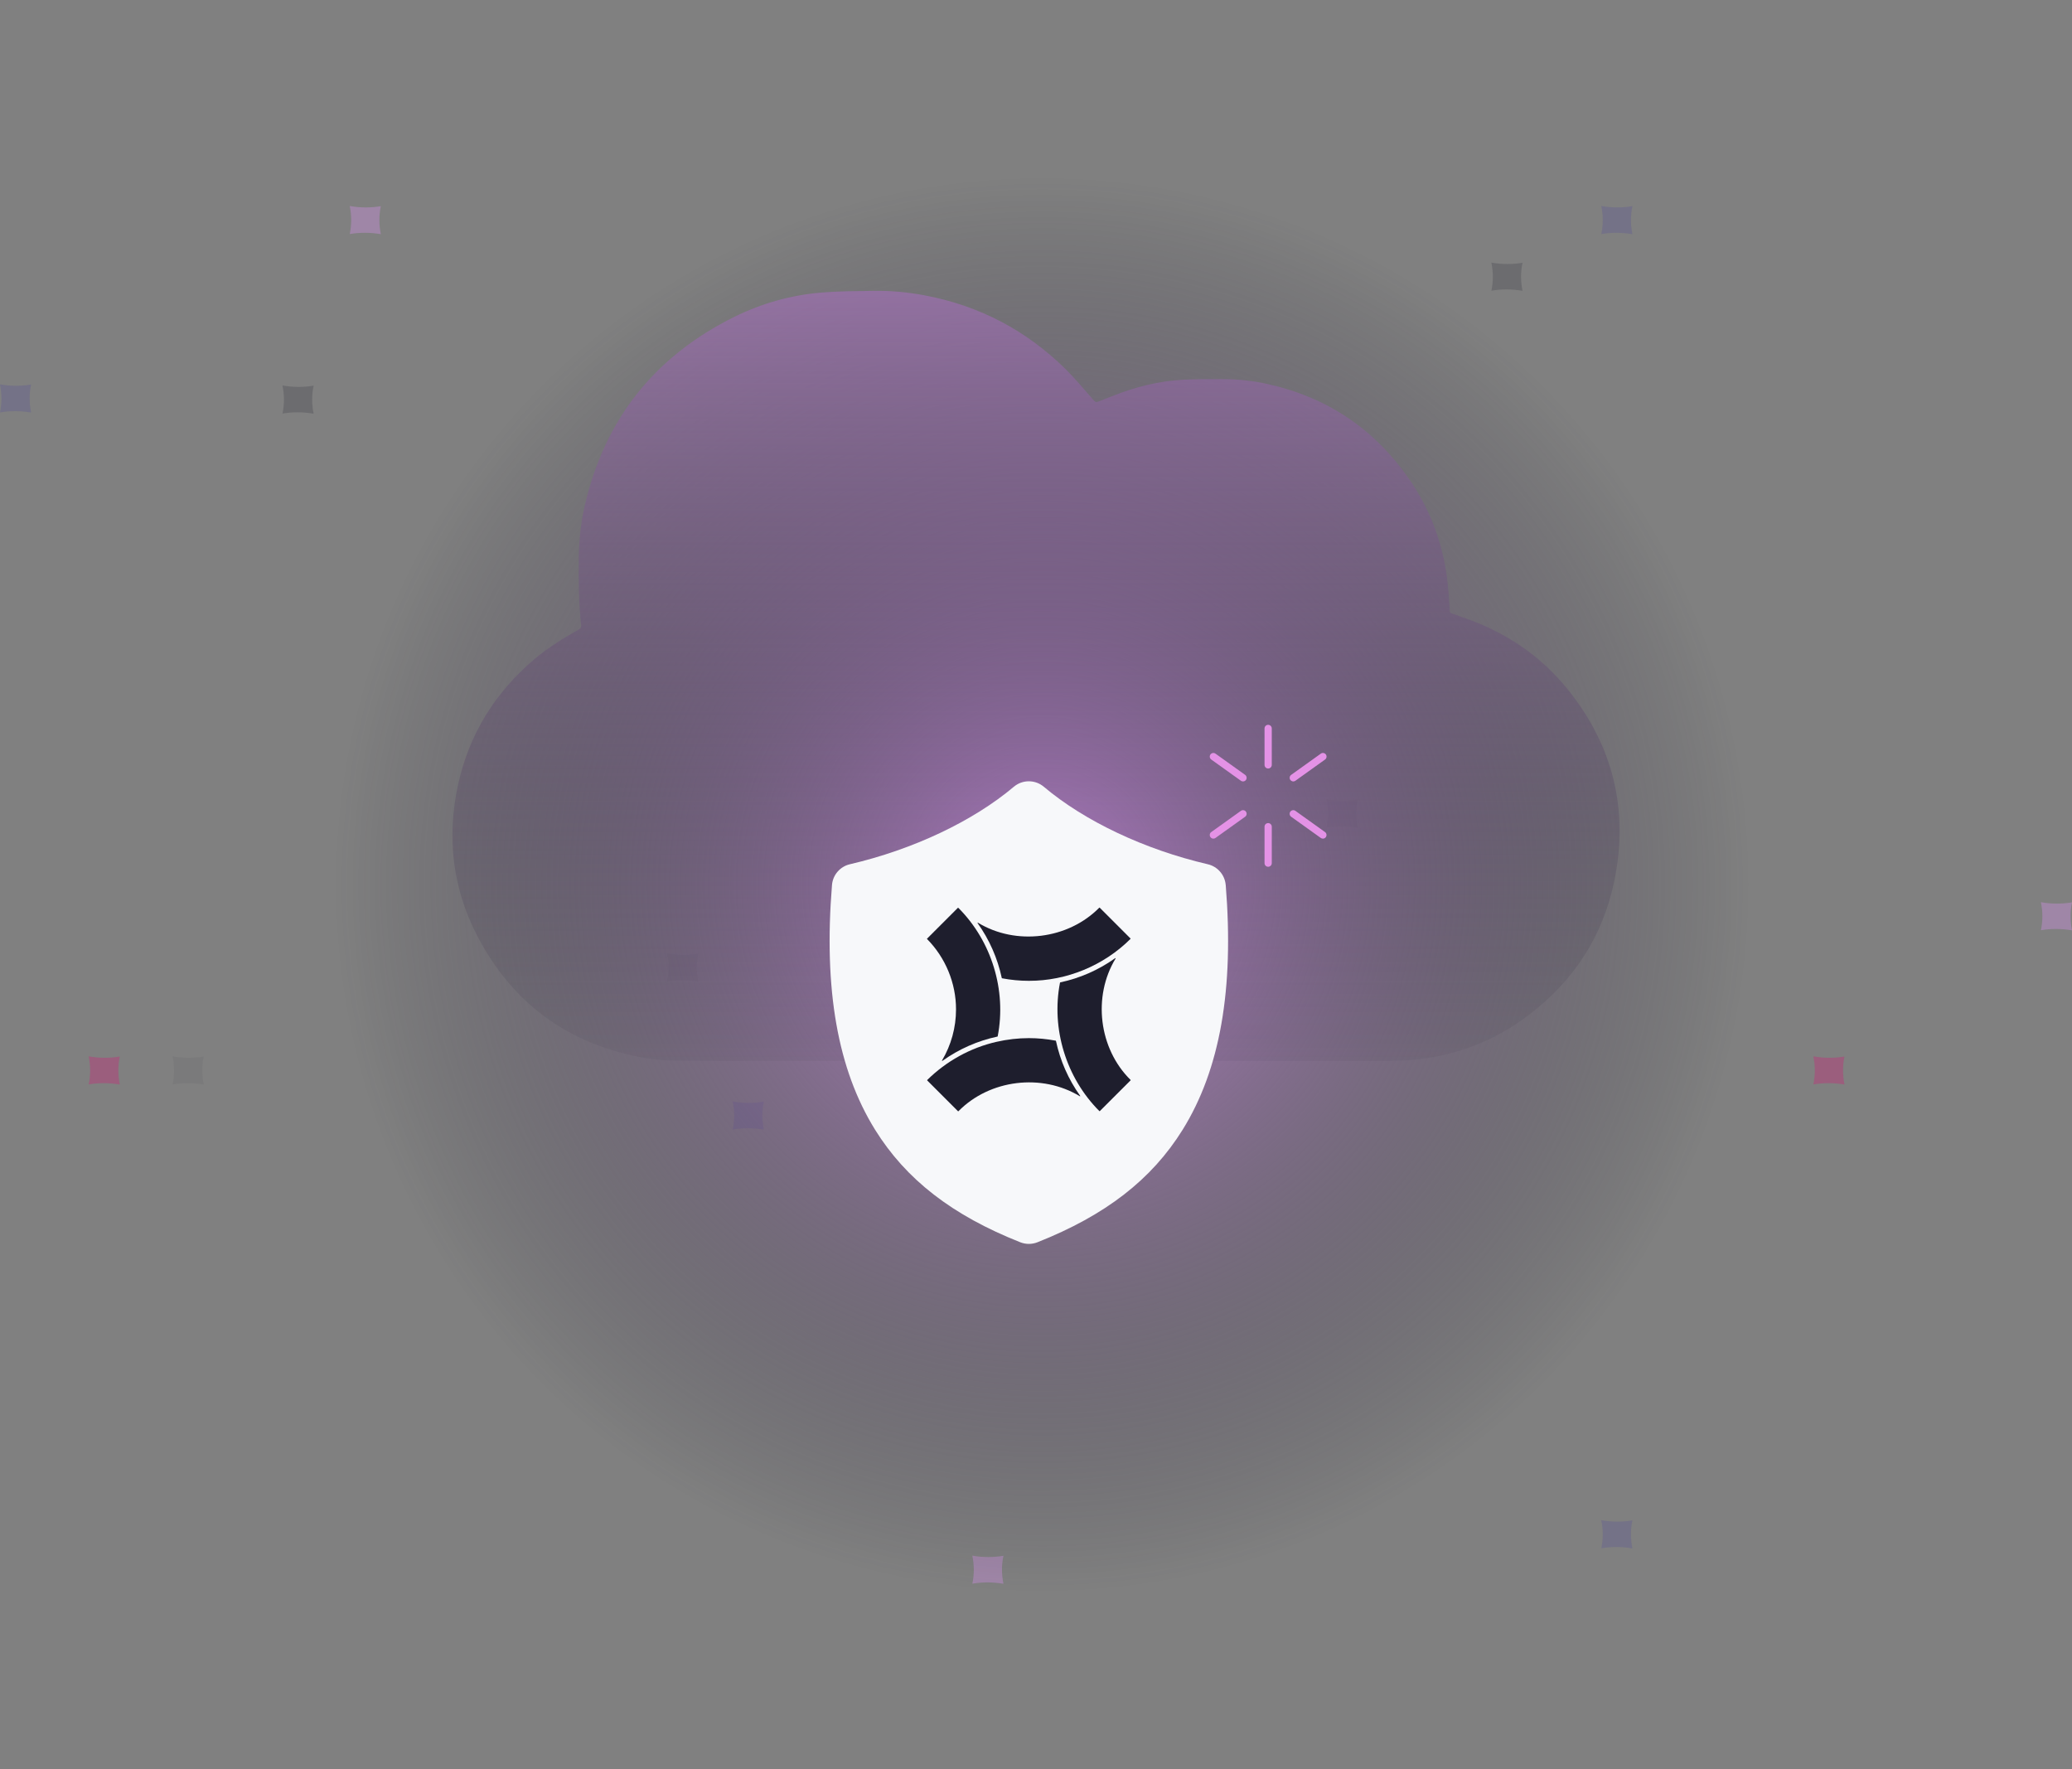 <?xml version="1.0" encoding="UTF-8"?> <svg xmlns="http://www.w3.org/2000/svg" xmlns:xlink="http://www.w3.org/1999/xlink" id="Layer_2" data-name="Layer 2" viewBox="0 0 806.92 688.83"><rect x="0" y="0" width="806.92" height="688.83" fill="#808080" stroke="none"/><defs><style> .cls-1 { fill: #e492e6; } .cls-2 { fill: url(#radial-gradient); } .cls-3 { fill: url(#linear-gradient); } .cls-4 { opacity: .13; } .cls-4, .cls-5, .cls-6 { fill: #1e1e2d; } .cls-5 { opacity: .5; } .cls-7 { fill: #c22c77; } .cls-8 { fill: #f7f8fa; } .cls-9 { opacity: .41; } .cls-10 { fill: #635d90; } .cls-11 { fill: #cc8ee0; } </style><radialGradient id="radial-gradient" cx="405.88" cy="344.42" fx="405.88" fy="344.42" r="344.42" gradientUnits="userSpaceOnUse"><stop offset="0" stop-color="#cc8ee0"></stop><stop offset=".8" stop-color="#1e1e2d" stop-opacity="0"></stop></radialGradient><linearGradient id="linear-gradient" x1="403.46" y1="438.57" x2="403.46" y2="-7.36" gradientUnits="userSpaceOnUse"><stop offset="0" stop-color="#1e1e2d" stop-opacity="0"></stop><stop offset="1" stop-color="#cc8ee0"></stop></linearGradient></defs><g id="smarter_recovery_white" data-name="smarter recovery white"><g class="cls-9"><path class="cls-7" d="M46.61,422.27c-2.08-.35-4.17-.53-6.19-.53h-.03c-1.98,0-3.93.17-5.84.49v-.02c.37-1.8.56-3.61.56-5.39,0-1.87-.2-3.71-.58-5.51h.04c2.08.37,4.18.55,6.24.55s3.93-.17,5.84-.49v.03c-.39,1.86-.58,3.68-.56,5.4,0,1.85.2,3.68.57,5.47h-.04s0,0,0,0Z"></path><path class="cls-4" d="M79.29,422.27c-2.08-.35-4.17-.53-6.19-.53h-.03c-1.98,0-3.93.17-5.84.49v-.02c.37-1.8.56-3.61.56-5.39,0-1.87-.2-3.71-.58-5.51h.04c2.08.37,4.18.55,6.24.55s3.93-.17,5.84-.49v.03c-.39,1.86-.58,3.68-.56,5.4,0,1.85.2,3.68.57,5.47h-.04s0,0,0,0Z"></path><path class="cls-7" d="M718.27,422.27c-2.08-.35-4.17-.53-6.19-.53h-.03c-1.98,0-3.93.17-5.84.49v-.02c.37-1.8.56-3.61.56-5.39,0-1.87-.2-3.71-.58-5.51h.04c2.08.37,4.18.55,6.24.55s3.93-.17,5.84-.49v.03c-.39,1.86-.58,3.68-.56,5.4,0,1.85.2,3.68.57,5.47h-.04s0,0,0,0Z"></path><path class="cls-10" d="M635.68,602.88c-2.08-.35-4.17-.53-6.19-.53h-.03c-1.98,0-3.93.17-5.84.49v-.02c.37-1.8.56-3.61.56-5.39,0-1.87-.2-3.71-.58-5.51h.04c2.08.37,4.18.55,6.24.55s3.93-.17,5.84-.49v.03c-.39,1.86-.58,3.68-.56,5.4,0,1.85.2,3.68.57,5.47h-.04s0,0,0,0Z"></path><path class="cls-4" d="M271.89,382.25c-2.08-.35-4.17-.53-6.19-.53h-.03c-1.98,0-3.93.17-5.84.49v-.02c.37-1.8.56-3.61.56-5.39,0-1.87-.2-3.71-.58-5.51h.04c2.08.37,4.18.55,6.24.55s3.93-.17,5.84-.49v.03c-.39,1.86-.58,3.68-.56,5.4,0,1.85.2,3.68.57,5.47h-.04s0,0,0,0Z"></path><path class="cls-10" d="M12.07,160.62c-2.08-.35-4.17-.53-6.19-.53h-.03c-1.98,0-3.93.17-5.84.49v-.02c.37-1.8.56-3.61.56-5.39,0-1.87-.2-3.71-.58-5.51h.04c2.08.37,4.18.55,6.24.55s3.93-.17,5.84-.49v.03c-.39,1.86-.58,3.68-.56,5.4,0,1.85.2,3.68.57,5.47h-.04s0,0,0,0Z"></path><path class="cls-11" d="M806.88,362.24c-2.08-.35-4.17-.53-6.19-.53h-.03c-1.98,0-3.93.17-5.84.49v-.02c.37-1.8.56-3.61.56-5.39,0-1.87-.2-3.71-.58-5.51h.04c2.08.37,4.18.55,6.24.55s3.93-.17,5.84-.49v.03c-.39,1.86-.58,3.68-.56,5.4,0,1.85.2,3.68.57,5.47h-.04s0,0,0,0Z"></path><path class="cls-11" d="M390.74,616.67c-2.08-.35-4.17-.53-6.19-.53h-.03c-1.98,0-3.93.17-5.84.49v-.02c.37-1.8.56-3.61.56-5.39,0-1.87-.2-3.71-.58-5.51h.04c2.08.37,4.18.55,6.24.55s3.93-.17,5.84-.49v.03c-.39,1.86-.58,3.68-.56,5.4,0,1.85.2,3.68.57,5.47h-.04s0,0,0,0Z"></path><path class="cls-4" d="M528.68,322.22c-2.08-.35-4.17-.53-6.19-.53h-.03c-1.98,0-3.93.17-5.84.49v-.02c.37-1.8.56-3.61.56-5.39,0-1.87-.2-3.71-.58-5.51h.04c2.08.37,4.18.55,6.24.55s3.93-.17,5.84-.49v.03c-.39,1.86-.58,3.68-.56,5.4,0,1.85.2,3.68.57,5.47h-.04s0,0,0,0Z"></path><path class="cls-5" d="M592.88,113.22c-2.08-.35-4.17-.53-6.19-.53h-.03c-1.98,0-3.93.17-5.84.49v-.02c.37-1.8.56-3.61.56-5.39,0-1.87-.2-3.71-.58-5.51h.04c2.08.37,4.18.55,6.24.55s3.93-.17,5.84-.49v.03c-.39,1.86-.58,3.68-.56,5.4,0,1.85.2,3.68.57,5.47h-.04s0,0,0,0Z"></path><path class="cls-10" d="M297.42,439.84c-2.08-.35-4.17-.53-6.19-.53h-.03c-1.98,0-3.93.17-5.84.49v-.02c.37-1.8.56-3.61.56-5.39,0-1.87-.2-3.71-.58-5.51h.04c2.08.37,4.18.55,6.24.55s3.93-.17,5.84-.49v.03c-.39,1.86-.58,3.68-.56,5.4,0,1.85.2,3.68.57,5.47h-.04s0,0,0,0Z"></path><path class="cls-11" d="M148.27,91.17c-2.08-.35-4.17-.53-6.19-.53h-.03c-1.98,0-3.93.17-5.84.49v-.02c.37-1.8.56-3.61.56-5.39,0-1.87-.2-3.71-.58-5.51h.04c2.08.37,4.18.55,6.24.55s3.93-.17,5.84-.49v.03c-.39,1.86-.58,3.68-.56,5.4,0,1.85.2,3.68.57,5.47h-.04s0,0,0,0Z"></path><path class="cls-5" d="M122.09,161.06c-2.08-.35-4.17-.53-6.19-.53h-.03c-1.98,0-3.93.17-5.84.49v-.02c.37-1.8.56-3.61.56-5.39,0-1.87-.2-3.71-.58-5.51h.04c2.08.37,4.18.55,6.24.55s3.93-.17,5.84-.49v.03c-.39,1.86-.58,3.68-.56,5.4,0,1.85.2,3.68.57,5.47h-.04s0,0,0,0Z"></path><path class="cls-10" d="M635.68,91.17c-2.08-.35-4.17-.53-6.19-.53h-.03c-1.98,0-3.93.17-5.84.49v-.02c.37-1.8.56-3.61.56-5.39,0-1.87-.2-3.71-.58-5.51h.04c2.08.37,4.18.55,6.24.55s3.93-.17,5.84-.49v.03c-.39,1.86-.58,3.68-.56,5.4,0,1.85.2,3.68.57,5.47h-.04s0,0,0,0Z"></path></g><circle class="cls-2" cx="405.88" cy="344.42" r="344.42"></circle><g><path class="cls-3" d="M628.68,342.97c-4.42,21.54-15.81,38.94-33.3,52.23-14.59,11.08-31.15,16.93-49.46,17.75-1.14.05-2.27,0-3.42,0v.11h-198.43c-26.44,0-52.88.07-79.32-.06-5.09-.02-10.26-.39-15.25-1.34-28.86-5.52-50.26-21.38-63.73-47.45-9.53-18.45-11.81-38.1-7.44-58.4,4.25-19.75,14.36-36.03,29.72-49.1,5.36-4.56,11.34-8.18,17.42-11.67.63-.36.96-.71.87-1.52-.94-8.39-1.01-16.81-.95-25.24.05-7.22.71-14.37,2.33-21.4,7.79-33.72,27.31-58.2,58.28-73.51,10.67-5.27,22.04-8.46,33.9-9.46,6.7-.56,13.44-.54,20.17-.66,6.74-.11,13.44.5,20.08,1.76,21.11,3.98,39.36,13.5,54.67,28.55,3.97,3.9,7.52,8.24,11.21,12.41.53.6.94.71,1.66.41,1.84-.77,3.72-1.45,5.58-2.19,8.89-3.54,18.06-5.85,27.63-6.35,5.07-.26,10.15-.21,15.23-.22,5.98-.01,11.91.64,17.74,1.95,23.1,5.17,41.42,17.52,54.9,36.95,8.51,12.27,13.47,25.92,15.03,40.78.36,3.48.57,6.97.81,10.47.04.63.27.94.88,1.12,1.28.4,2.52.92,3.8,1.35,16.52,5.55,30.56,14.82,41.47,28.44,17.54,21.91,23.57,46.83,17.93,74.29Z"></path><path class="cls-8" d="M477.34,344.59c-.33-3.92-3.15-7.19-6.98-8.08-24.64-5.74-47.91-16.74-63.87-30.18-3.36-2.83-8.29-2.83-11.65,0-15.95,13.43-39.23,24.44-63.86,30.18-3.83.89-6.65,4.16-6.97,8.08-3.29,40.65,2.2,71.81,16.77,95.27,12.06,19.4,30.03,33.33,56.57,43.84,1.07.42,2.2.63,3.33.63s2.26-.21,3.33-.63c26.54-10.51,44.51-24.44,56.57-43.84,14.56-23.46,20.05-54.61,16.77-95.27Z"></path></g><path class="cls-6" d="M380.85,359.27c14.77,9,35.11,6.48,47.26-5.86.04-.04.11-.04.15,0l12,12s.04.11,0,.16c-10.44,10.42-24.91,16.36-39.58,16.33h0c-3.47,0-6.98-.33-10.45-.99-.04,0-.08-.04-.09-.08-1.66-7.75-4.83-14.95-9.43-21.41-.07-.1.04-.21.14-.15Z"></path><path class="cls-6" d="M361.04,365.47l12-12s.11-.04.16,0c12.96,12.93,18.84,32.11,15.34,50.04,0,.04-.04.08-.09.09-7.75,1.66-14.96,4.84-21.44,9.46-.1.07-.21-.03-.15-.14,3.57-6.02,5.45-12.86,5.45-19.87.03-10.19-4.1-20.19-11.28-27.43-.04-.04-.04-.11,0-.15Z"></path><path class="cls-6" d="M420.51,426.83c-14.82-8.99-35.08-6.54-47.27,5.85-.04.04-.11.04-.15,0l-12-12s-.04-.12,0-.16c7.41-7.32,16.83-12.56,27-14.87h0c4.15-.95,8.4-1.44,12.6-1.44h0c3.47,0,6.98.33,10.45.99.04,0,.08.04.09.08,1.66,7.75,4.83,14.95,9.43,21.41.07.1-.04.21-.14.15Z"></path><path class="cls-6" d="M428.31,432.63s-.11.04-.16,0c-12.96-12.93-18.84-32.1-15.34-50.03,0-.04.04-.08.08-.09,7.75-1.66,14.95-4.83,21.41-9.43,0,0,0,0,0,0h0c.1-.07.21.04.15.14-8.99,14.81-6.54,35.08,5.85,47.27.04.04.04.11,0,.15l-12,11.99Z"></path><g><path class="cls-1" d="M484.08,304.26c-.28,0-.57-.09-.82-.26l-11.54-8.26c-.63-.45-.78-1.34-.33-1.97.45-.63,1.34-.78,1.97-.33l11.54,8.26c.63.45.78,1.34.33,1.97-.28.39-.71.59-1.15.59Z"></path><path class="cls-1" d="M515.19,326.53c-.28,0-.57-.09-.82-.26l-11.54-8.26c-.63-.45-.78-1.34-.33-1.97.45-.63,1.34-.78,1.97-.33l11.54,8.26c.63.45.78,1.34.33,1.97-.28.39-.71.59-1.15.59Z"></path><path class="cls-1" d="M503.66,304.26c-.44,0-.87-.21-1.15-.59-.45-.63-.31-1.52.33-1.97l11.54-8.26c.63-.45,1.52-.31,1.97.33.45.63.31,1.52-.33,1.97l-11.54,8.26c-.25.18-.54.26-.82.26Z"></path><path class="cls-1" d="M472.54,326.53c-.44,0-.87-.21-1.15-.59-.45-.63-.31-1.52.33-1.97l11.54-8.26c.63-.45,1.52-.31,1.97.33.45.63.31,1.52-.33,1.97l-11.54,8.26c-.25.18-.54.26-.82.26Z"></path><path class="cls-1" d="M493.87,299.23c-.78,0-1.41-.63-1.41-1.41v-14.19c0-.78.63-1.41,1.41-1.41s1.41.63,1.41,1.41v14.19c0,.78-.63,1.41-1.41,1.41Z"></path><path class="cls-1" d="M493.87,337.49c-.78,0-1.41-.63-1.41-1.41v-14.19c0-.78.63-1.41,1.41-1.41s1.41.63,1.41,1.41v14.19c0,.78-.63,1.41-1.41,1.41Z"></path></g></g></svg> 